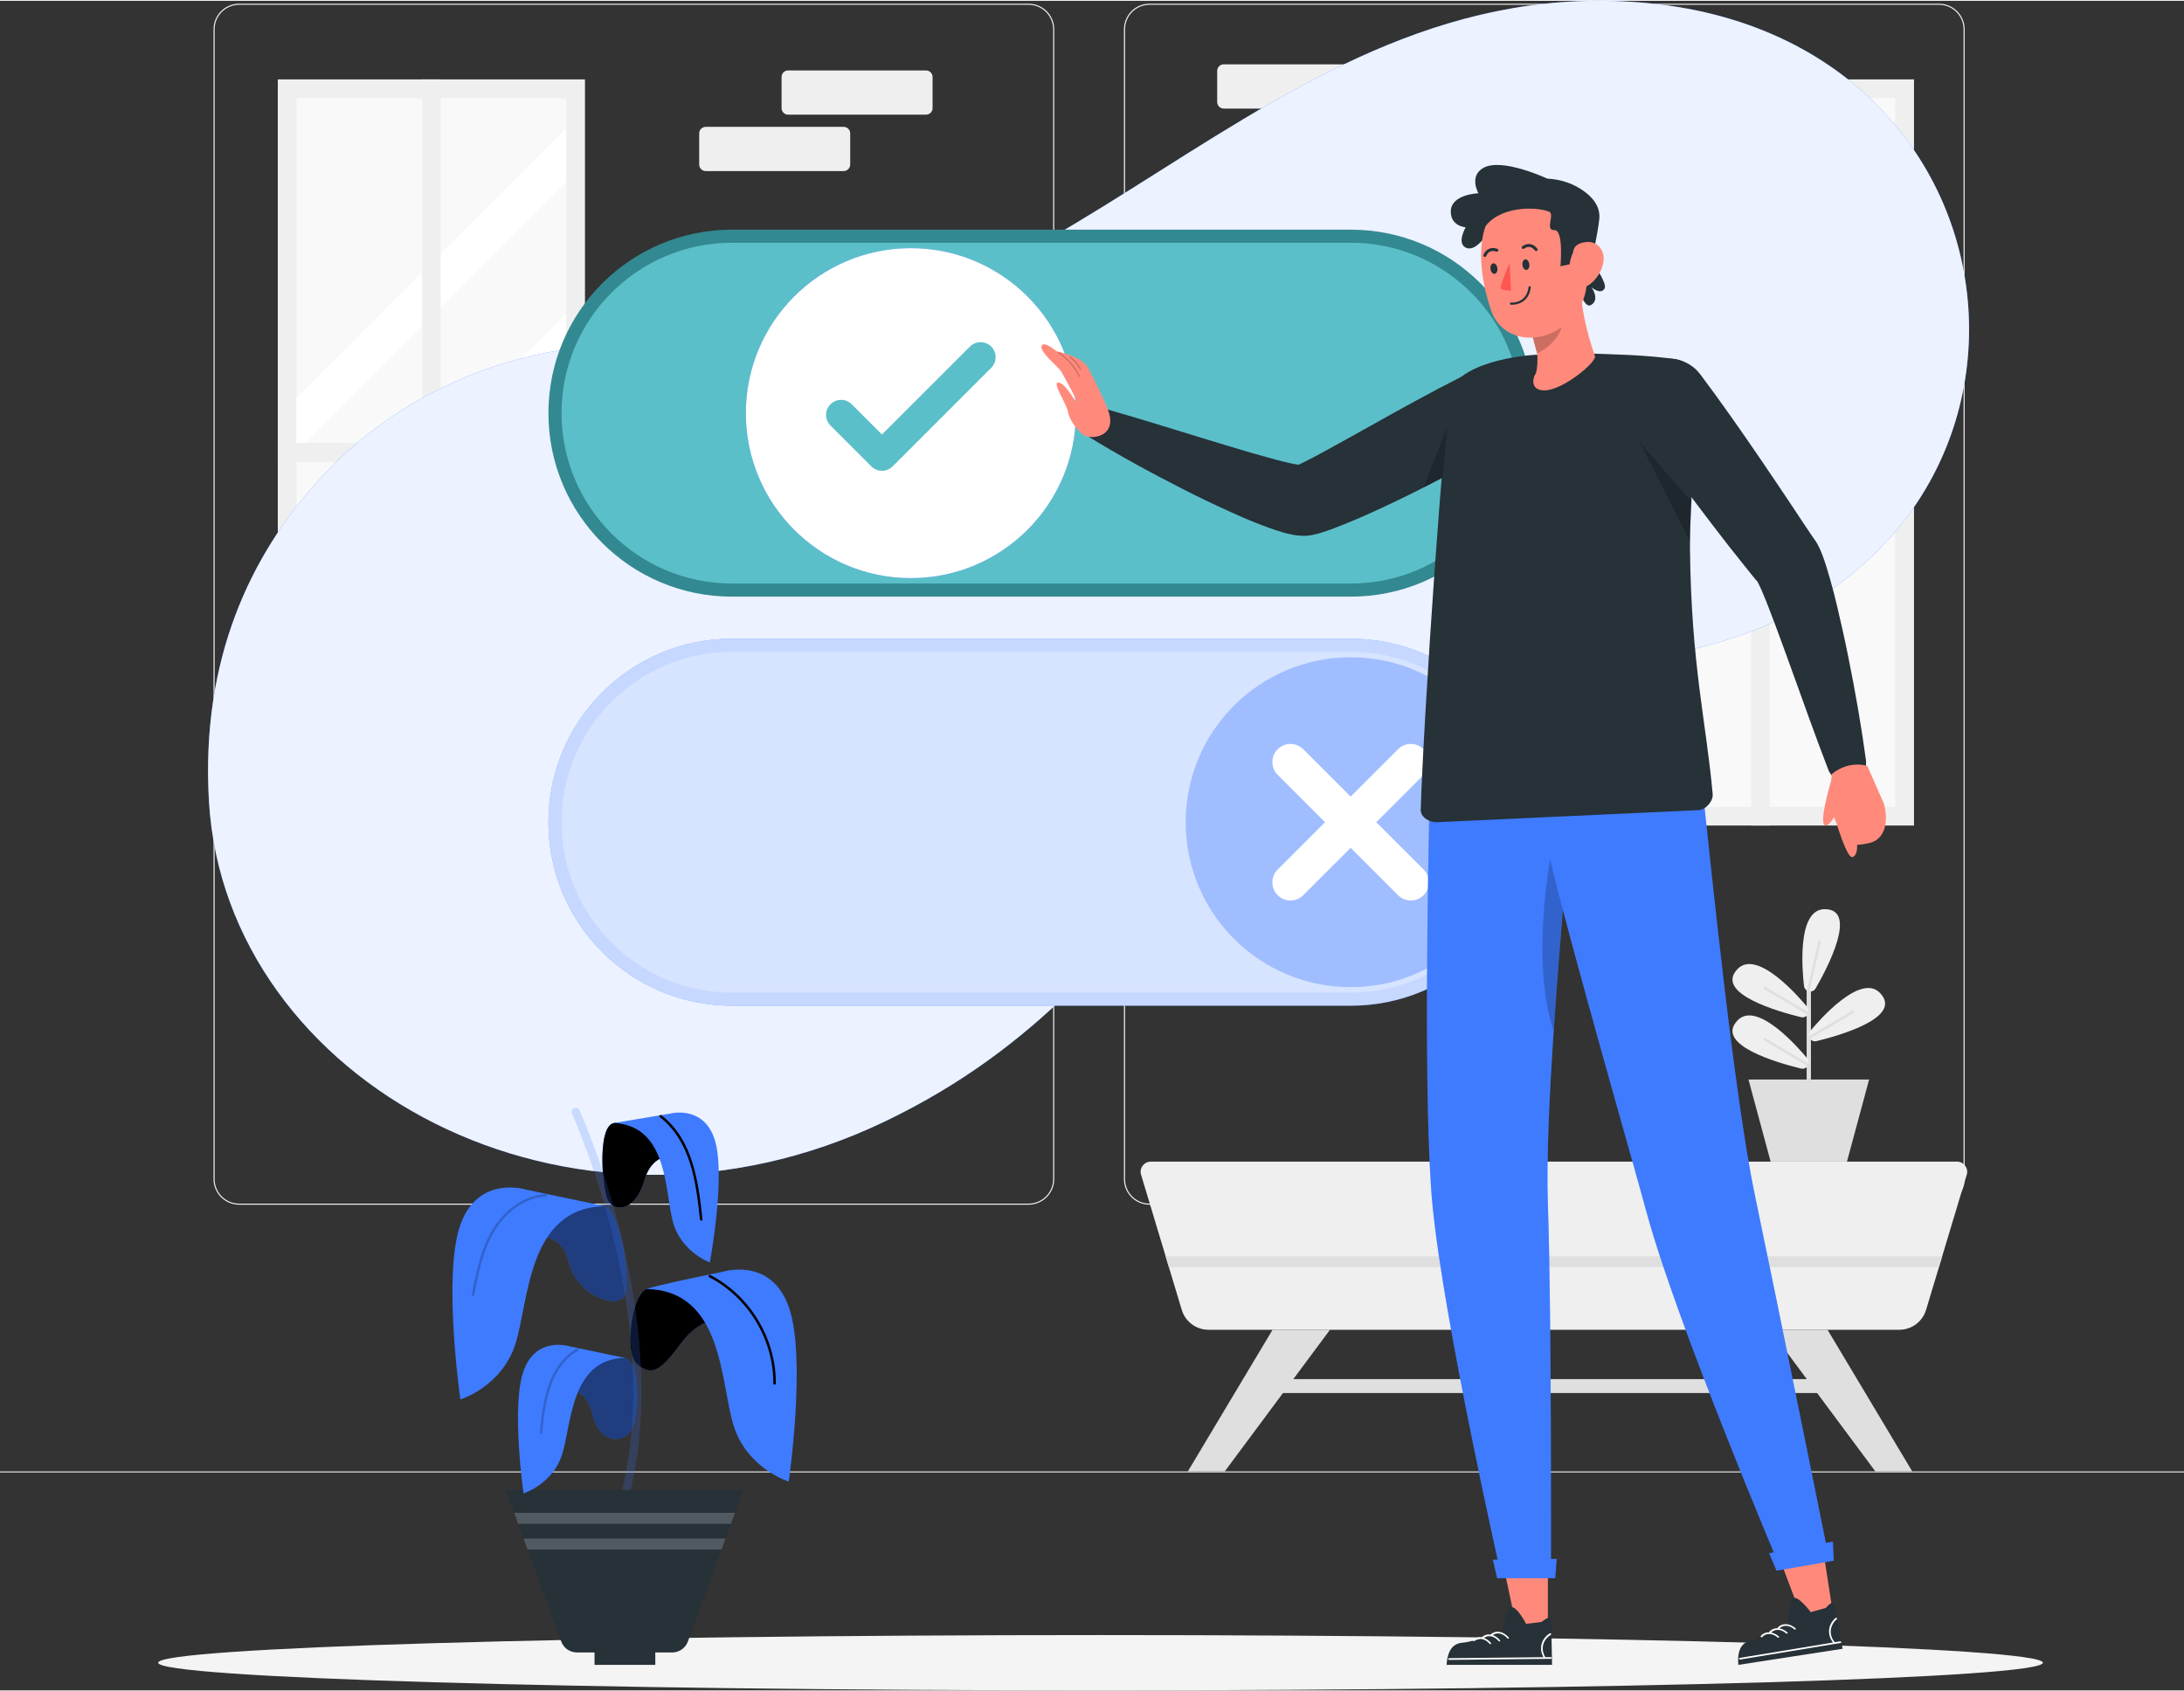 <?xml version="1.0" encoding="UTF-8"?>
<!DOCTYPE svg PUBLIC "-//W3C//DTD SVG 1.1//EN" "http://www.w3.org/Graphics/SVG/1.1/DTD/svg11.dtd">
<!-- Creator: CorelDRAW 2020 (64-Bit) -->
<svg xmlns="http://www.w3.org/2000/svg" xml:space="preserve" width="439px" height="340px" version="1.1" style="shape-rendering:geometricPrecision; text-rendering:geometricPrecision; image-rendering:optimizeQuality; fill-rule:evenodd; clip-rule:evenodd"
viewBox="0 0 804.42 622.42"
 xmlns:xlink="http://www.w3.org/1999/xlink"
 xmlns:xodm="http://www.corel.com/coreldraw/odm/2003">
 <rect x="0" y="0" width="804.42" height="622.42" fill="#333333" stroke="none"/>
 <defs>
  <style type="text/css">
   <![CDATA[
    .fil16 {fill:black;fill-rule:nonzero}
    .fil12 {fill:#263138;fill-rule:nonzero}
    .fil10 {fill:#338991;fill-rule:nonzero}
    .fil4 {fill:#3F7BFF;fill-rule:nonzero}
    .fil11 {fill:#5BBFC9;fill-rule:nonzero}
    .fil9 {fill:#A0BEFF;fill-rule:nonzero}
    .fil1 {fill:#DFDFDF;fill-rule:nonzero}
    .fil0 {fill:#EFEFEF;fill-rule:nonzero}
    .fil6 {fill:#F4F4F4;fill-rule:nonzero}
    .fil2 {fill:#F9F9F9;fill-rule:nonzero}
    .fil20 {fill:#FF5652;fill-rule:nonzero}
    .fil18 {fill:#FF8A7B;fill-rule:nonzero}
    .fil3 {fill:white;fill-rule:nonzero}
    .fil15 {fill:black;fill-rule:nonzero;fill-opacity:0.2}
    .fil17 {fill:#3F7BFF;fill-rule:nonzero;fill-opacity:0.2}
    .fil13 {fill:white;fill-rule:nonzero;fill-opacity:0.2}
    .fil19 {fill:#3F7BFF;fill-rule:nonzero;fill-opacity:0.302}
    .fil8 {fill:white;fill-rule:nonzero;fill-opacity:0.302}
    .fil14 {fill:black;fill-rule:nonzero;fill-opacity:0.502}
    .fil7 {fill:white;fill-rule:nonzero;fill-opacity:0.702}
    .fil5 {fill:white;fill-rule:nonzero;fill-opacity:0.902}
   ]]>
  </style>
 </defs>
 <g id="Layer_x0020_1">
  <g id="_2314240738256">
   <g>
    <g>
     <g>
      <g>
       <path class="fil0" d="M714.2 443.5l-290.8 0c-5.2,0 -9.43,-4.23 -9.43,-9.43l0 -423.57c0,-5.2 4.23,-9.43 9.43,-9.43l290.8 0c5.2,0 9.43,4.23 9.43,9.43l0 423.57c0,5.2 -4.23,9.43 -9.43,9.43zm-290.8 -442.03l0 0c-4.97,0 -9.02,4.06 -9.02,9.03l0 423.57c0,4.98 4.05,9.03 9.02,9.03l290.8 0c4.98,0 9.03,-4.05 9.03,-9.03l0 -423.57c0,-4.97 -4.05,-9.03 -9.03,-9.03l-290.8 0z"/>
      </g>
     </g>
     <g>
      <g>
       <path class="fil0" d="M378.87 443.5l-290.79 0c-5.2,0 -9.43,-4.23 -9.43,-9.43l0 -423.57c0,-5.2 4.23,-9.43 9.43,-9.43l290.79 0c5.2,0 9.43,4.23 9.43,9.43l0 423.57c0,5.2 -4.23,9.43 -9.43,9.43zm-290.79 -442.03l0 0c-4.98,0 -9.03,4.06 -9.03,9.03l0 423.57c0,4.98 4.05,9.03 9.03,9.03l290.79 0c4.98,0 9.03,-4.05 9.03,-9.03l0 -423.57c0,-4.97 -4.05,-9.03 -9.03,-9.03l-290.79 0z"/>
      </g>
     </g>
    </g>
    <g>
     <g>
      <polygon class="fil1" points="804.42,542.15 0,542.15 0,541.75 804.42,541.75 "/>
     </g>
    </g>
   </g>
   <g>
    <g>
     <path class="fil0" d="M290.28 41.94l50.8 0c1.33,0 2.41,-1.08 2.41,-2.41l0 -11.47c0,-1.33 -1.08,-2.41 -2.41,-2.41l-50.8 0c-1.33,0 -2.41,1.08 -2.41,2.41l0 11.47c0,1.33 1.08,2.41 2.41,2.41z"/>
    </g>
    <path class="fil0" d="M259.95 62.72l50.79 0c1.33,0 2.41,-1.08 2.41,-2.41l0 -11.47c0,-1.33 -1.08,-2.41 -2.41,-2.41l-50.79 0c-1.34,0 -2.42,1.08 -2.42,2.41l0 11.47c0,1.33 1.08,2.41 2.42,2.41z"/>
   </g>
   <g>
    <path class="fil0" d="M155.53 343.93l-50.79 0c-1.34,0 -2.42,-1.08 -2.42,-2.42l0 -11.46c0,-1.33 1.08,-2.41 2.42,-2.41l50.79 0c1.33,0 2.41,1.08 2.41,2.41l0 11.46c0,1.34 -1.08,2.42 -2.41,2.42z"/>
    <path class="fil0" d="M185.87 364.71l-50.8 0c-1.33,0 -2.41,-1.08 -2.41,-2.41l0 -11.47c0,-1.33 1.08,-2.41 2.41,-2.41l50.8 0c1.33,0 2.41,1.08 2.41,2.41l0 11.47c0,1.33 -1.08,2.41 -2.41,2.41z"/>
   </g>
   <g>
    <g>
     <path class="fil0" d="M501.52 39.7l-50.79 0c-1.33,0 -2.41,-1.09 -2.41,-2.42l0 -11.46c0,-1.34 1.08,-2.42 2.41,-2.42l50.79 0c1.34,0 2.42,1.08 2.42,2.42l0 11.46c0,1.33 -1.08,2.42 -2.42,2.42z"/>
     <path class="fil0" d="M562.2 39.7l-50.79 0c-1.33,0 -2.42,-1.09 -2.42,-2.42l0 -11.46c0,-1.34 1.09,-2.42 2.42,-2.42l50.79 0c1.33,0 2.41,1.08 2.41,2.42l0 11.46c0,1.33 -1.08,2.42 -2.41,2.42z"/>
    </g>
    <path class="fil0" d="M531.86 60.47l-50.79 0c-1.33,0 -2.41,-1.08 -2.41,-2.41l0 -11.46c0,-1.34 1.08,-2.42 2.41,-2.42l50.79 0c1.34,0 2.42,1.08 2.42,2.42l0 11.46c0,1.33 -1.08,2.41 -2.42,2.41z"/>
   </g>
   <g>
    <polygon class="fil0" points="704.97,303.82 591.84,303.82 591.84,28.95 704.97,28.95 "/>
    <polygon class="fil2" points="698.06,35.86 698.06,296.93 598.73,296.93 598.73,35.86 "/>
    <polygon class="fil3" points="698.06,47.04 698.06,66.75 598.73,166.1 598.73,146.37 "/>
    <polygon class="fil3" points="698.06,115.21 698.06,143.01 598.73,242.34 598.73,214.52 "/>
    <polygon class="fil0" points="651.82,303.82 644.98,303.82 644.98,28.95 651.82,28.95 "/>
    <polygon class="fil0" points="704.97,169.9 591.84,169.9 591.84,162.88 704.97,162.88 "/>
   </g>
   <g>
    <polygon class="fil0" points="215.46,303.82 102.32,303.82 102.32,28.95 215.46,28.95 "/>
    <polygon class="fil2" points="208.55,35.86 208.55,296.93 109.22,296.93 109.22,35.86 "/>
    <polygon class="fil3" points="208.55,47.04 208.55,66.75 109.22,166.1 109.22,146.37 "/>
    <polygon class="fil3" points="208.55,115.21 208.55,143.01 109.22,242.34 109.22,214.52 "/>
    <polygon class="fil0" points="162.31,303.82 155.47,303.82 155.47,28.95 162.31,28.95 "/>
    <polygon class="fil0" points="215.46,169.9 102.32,169.9 102.32,162.88 215.46,162.88 "/>
   </g>
   <g>
    <g>
     <path class="fil0" d="M724.4 432.44l-9.04 30.06 -1.21 4.03 -4.73 15.71c-1.31,4.35 -5.33,7.34 -9.87,7.34l-254.41 0c-4.56,0 -8.56,-2.99 -9.87,-7.34l-4.73 -15.71 -1.21 -4.03 -9.05 -30.06c-0.72,-2.4 1.08,-4.8 3.57,-4.8l296.98 0c2.5,0 4.29,2.4 3.57,4.8z"/>
     <polygon class="fil1" points="715.36,462.5 714.15,466.53 430.54,466.53 429.33,462.5 "/>
     <g>
      <polygon class="fil1" points="683.04,512.88 457.84,512.88 457.84,507.75 683.04,507.75 "/>
      <polygon class="fil1" points="468.71,489.58 437.51,541.75 451.1,541.75 489.86,489.58 "/>
      <polygon class="fil1" points="673.13,489.58 704.33,541.75 690.74,541.75 651.98,489.58 "/>
     </g>
    </g>
    <g>
     <g>
      <g>
       <path class="fil1" d="M667.02 397.38l0 -34.32c0,-0.45 -0.36,-0.8 -0.8,-0.8 -0.44,0 -0.79,0.35 -0.79,0.8l0 34.32 1.59 0z"/>
      </g>
     </g>
     <g>
      <g>
       <g>
        <g>
         <polygon class="fil1" points="645.01,401.1 645.77,403.92 645.93,404.52 652.17,427.64 680.28,427.64 686.52,404.52 686.68,403.92 687.44,401.1 687.6,400.5 688.44,397.38 644.01,397.38 644.85,400.5 "/>
        </g>
       </g>
      </g>
     </g>
     <g>
      <g>
       <g>
        <path class="fil0" d="M663.38 374.42c0.95,0.23 1.89,-0.17 2.41,-0.9 0.18,-0.25 0.31,-0.54 0.38,-0.85 0.03,-0.16 0.05,-0.32 0.05,-0.49 0,-0.54 -0.19,-1.06 -0.53,-1.47 -3.05,-3.69 -18.45,-21.52 -25.68,-14.06 -8.73,9 14.94,15.72 23.37,17.77z"/>
       </g>
      </g>
      <g>
       <g>
        <path class="fil1" d="M649.74 364.02l16.05 9.5c0.18,-0.25 0.31,-0.54 0.38,-0.85l-15.95 -9.44c-0.23,-0.13 -0.51,-0.06 -0.64,0.16 -0.13,0.22 -0.06,0.5 0.16,0.63z"/>
       </g>
      </g>
     </g>
     <g>
      <g>
       <g>
        <path class="fil0" d="M666.22 381c0,0.17 0.02,0.33 0.05,0.49 0.07,0.31 0.2,0.6 0.38,0.85 0.53,0.73 1.46,1.13 2.42,0.9 8.42,-2.05 32.09,-8.76 23.36,-17.77 -7.22,-7.45 -22.63,10.37 -25.68,14.06 -0.34,0.41 -0.53,0.93 -0.53,1.47z"/>
       </g>
      </g>
      <g>
       <g>
        <path class="fil1" d="M666.27 381.49c0.07,0.31 0.2,0.6 0.38,0.85l16.05 -9.49c0.22,-0.13 0.29,-0.42 0.16,-0.64 -0.13,-0.22 -0.41,-0.29 -0.63,-0.16l-15.96 9.44z"/>
       </g>
      </g>
     </g>
     <g>
      <g>
       <g>
        <path class="fil0" d="M664.46 362.92c0.07,0.54 0.32,1.03 0.7,1.4 0.13,0.12 0.26,0.22 0.4,0.3 0.27,0.17 0.57,0.27 0.88,0.31 0.89,0.13 1.82,-0.27 2.31,-1.13 4.33,-7.5 15.79,-29.27 3.25,-29.17 -10.38,0.09 -8.1,23.54 -7.54,28.29z"/>
       </g>
      </g>
      <g>
       <g>
        <path class="fil1" d="M665.56 364.62c0.27,0.17 0.57,0.27 0.88,0.31l4.19 -18.16c0.05,-0.25 -0.1,-0.5 -0.35,-0.56 -0.25,-0.05 -0.5,0.1 -0.55,0.35l-4.17 18.06z"/>
       </g>
      </g>
     </g>
     <g>
      <g>
       <g>
        <path class="fil0" d="M663.38 393.35c0.95,0.23 1.89,-0.17 2.41,-0.9 0.18,-0.25 0.31,-0.53 0.38,-0.85 0.03,-0.16 0.05,-0.32 0.05,-0.49 0,-0.54 -0.19,-1.06 -0.53,-1.47 -3.05,-3.69 -18.45,-21.51 -25.68,-14.06 -8.73,9.01 14.94,15.72 23.37,17.77z"/>
       </g>
      </g>
      <g>
       <g>
        <path class="fil1" d="M649.74 382.96l16.05 9.49c0.18,-0.25 0.31,-0.53 0.38,-0.85l-15.95 -9.44c-0.23,-0.13 -0.51,-0.06 -0.64,0.16 -0.13,0.22 -0.06,0.51 0.16,0.64z"/>
       </g>
      </g>
     </g>
    </g>
   </g>
   <g>
    <path class="fil4" d="M245.85 126.86c-48.36,-3.51 -96.25,13.99 -128.67,49.93 -24.41,27.05 -43.45,65.42 -40.19,118.5 6.32,102.79 132.51,173.38 248.87,117.57 116.36,-55.8 103.39,-152.38 273.75,-170.04 170.35,-17.65 162.13,-226.85 7.73,-241.92 -142,-13.85 -217.61,136.4 -361.49,125.96z"/>
    <path class="fil5" d="M245.85 126.86c-48.36,-3.51 -96.25,13.99 -128.67,49.93 -24.41,27.05 -43.45,65.42 -40.19,118.5 6.32,102.79 132.51,173.38 248.87,117.57 116.36,-55.8 103.39,-152.38 273.75,-170.04 170.35,-17.65 162.13,-226.85 7.73,-241.92 -142,-13.85 -217.61,136.4 -361.49,125.96z"/>
   </g>
   <g>
    <g>
     <path class="fil6" d="M752.44 612.23c0,5.63 -155.4,10.19 -347.09,10.19 -191.69,0 -347.09,-4.56 -347.09,-10.19 0,-5.63 155.4,-10.19 347.09,-10.19 191.69,0 347.09,4.56 347.09,10.19z"/>
    </g>
   </g>
   <g>
    <path class="fil4" d="M497.54 370.19l-227.94 0c-37.33,0 -67.6,-30.26 -67.6,-67.59 0,-37.34 30.27,-67.6 67.6,-67.6l227.94 0c37.33,0 67.59,30.26 67.59,67.6 0,37.33 -30.26,67.59 -67.59,67.59z"/>
    <path class="fil7" d="M497.54 370.19l-227.94 0c-37.33,0 -67.6,-30.26 -67.6,-67.59 0,-37.34 30.27,-67.6 67.6,-67.6l227.94 0c37.33,0 67.59,30.26 67.59,67.6 0,37.33 -30.26,67.59 -67.59,67.59z"/>
    <path class="fil8" d="M269.6 365.37c-34.61,0 -62.77,-28.16 -62.77,-62.77 0,-34.62 28.16,-62.78 62.77,-62.78l227.94 0c34.61,0 62.77,28.16 62.77,62.78 0,34.61 -28.16,62.77 -62.77,62.77l-227.94 0z"/>
    <g>
     <path class="fil9" d="M558.25 302.6c0,33.56 -27.21,60.76 -60.77,60.76 -33.56,0 -60.77,-27.2 -60.77,-60.76 0,-33.57 27.21,-60.77 60.77,-60.77 33.56,0 60.77,27.2 60.77,60.77z"/>
    </g>
    <g>
     <path class="fil3" d="M524.36 320.04c2.61,2.61 2.61,6.84 0,9.43 -1.3,1.31 -3.01,1.96 -4.71,1.96 -1.71,0 -3.43,-0.65 -4.72,-1.96l-17.45 -17.45 -17.45 17.45c-1.29,1.31 -3.01,1.96 -4.72,1.96 -1.7,0 -3.41,-0.65 -4.71,-1.96 -2.61,-2.59 -2.61,-6.82 0,-9.43l17.45 -17.44 -17.45 -17.45c-2.61,-2.61 -2.61,-6.84 0,-9.43 2.61,-2.61 6.83,-2.61 9.43,0l17.45 17.45 17.45 -17.45c2.6,-2.61 6.82,-2.61 9.43,0 2.61,2.59 2.61,6.82 0,9.43l-17.45 17.45 17.45 17.44z"/>
    </g>
   </g>
   <g>
    <path class="fil10" d="M497.54 219.5l-227.94 0c-37.33,0 -67.6,-30.26 -67.6,-67.6 0,-37.33 30.27,-67.59 67.6,-67.59l227.94 0c37.33,0 67.59,30.26 67.59,67.59 0,37.34 -30.26,67.6 -67.59,67.6z"/>
    <path class="fil11" d="M269.6 214.67c-34.61,0 -62.77,-28.16 -62.77,-62.77 0,-34.61 28.16,-62.77 62.77,-62.77l227.94 0c34.61,0 62.77,28.16 62.77,62.77 0,34.61 -28.16,62.77 -62.77,62.77l-227.94 0z"/>
    <g>
     <path class="fil4" d="M396.26 151.9c0,33.56 -27.21,60.77 -60.77,60.77 -33.57,0 -60.77,-27.21 -60.77,-60.77 0,-33.56 27.2,-60.77 60.77,-60.77 33.56,0 60.77,27.21 60.77,60.77z"/>
     <path class="fil3" d="M396.26 151.9c0,33.56 -27.21,60.77 -60.77,60.77 -33.57,0 -60.77,-27.21 -60.77,-60.77 0,-33.56 27.2,-60.77 60.77,-60.77 33.56,0 60.77,27.21 60.77,60.77z"/>
     <path class="fil11" d="M324.86 173.14c-1.47,0 -2.88,-0.59 -3.92,-1.62l-15.06 -15.06c-2.16,-2.17 -2.16,-5.67 0,-7.83 2.16,-2.17 5.67,-2.17 7.83,0l11.15 11.14 32.4 -32.4c2.16,-2.16 5.67,-2.16 7.83,0 2.16,2.16 2.16,5.66 0,7.83l-36.32 36.32c-1.04,1.03 -2.44,1.62 -3.91,1.62z"/>
    </g>
   </g>
   <g>
    <g>
     <g>
      <polygon class="fil12" points="241.36,613.02 241.36,602.99 218.98,602.99 218.98,613.02 "/>
     </g>
    </g>
    <g>
     <g>
      <path class="fil12" d="M273.76 548.58l-3.08 8.43 -0.62 1.71 -0.34 0.93 -0.52 1.43 -1.98 5.41 -0.13 0.35 -0.33 0.91 -1.03 2.8 -1.15 3.18 -0.39 1.08 -0.05 0.11 -0.55 1.5 -2.71 7.39 -0.58 1.63 -5.44 14.89 -0.42 1.13 -1.08 2.94c-0.39,1.06 -1.06,1.97 -1.9,2.67 -0.35,0.26 -0.7,0.51 -1.09,0.7 -0.74,0.38 -1.53,0.61 -2.38,0.65 -0.13,0 -0.26,0.02 -0.39,0.02l-35.12 0c-0.57,0 -1.12,-0.08 -1.66,-0.23 -0.42,-0.13 -0.85,-0.29 -1.24,-0.5 -1.3,-0.7 -2.34,-1.86 -2.86,-3.31l-4.42 -12.06 -0.55 -1.5 -3.11 -8.53 -0.34 -0.93 -0.17 -0.45 -0.53 -1.47 -3.06 -8.38 -0.2 -0.53 -0.16 -0.42 -1.32 -3.64 -0.6 -1.65 -0.49 -1.33 -0.46 -1.22 -0.34 -0.95 -0.1 -0.26 -1.44 -3.97 -0.04 -0.1 -0.36 -0.98 -2.71 -7.45 87.44 0z"/>
     </g>
    </g>
    <polygon class="fil13" points="270.68,557.01 270.06,558.72 269.72,559.65 269.2,561.08 190.87,561.08 189.43,557.11 189.39,557.01 "/>
    <polygon class="fil13" points="267.22,566.49 267.09,566.84 266.76,567.75 265.73,570.55 194.34,570.55 194.18,570.13 192.86,566.49 "/>
    <g>
     <g>
      <g>
       <g>
        <path class="fil4" d="M202.58 511.82c0,0 12.33,-4.49 15.52,8.55 3.19,13.05 12.31,9.68 14.04,6.82 3.41,-5.63 3.89,-26.01 -1.97,-27.24 -7,-1.47 -25.12,5.93 -27.59,11.87z"/>
       </g>
      </g>
      <g>
       <g>
        <path class="fil14" d="M202.58 511.82c0,0 12.33,-4.49 15.52,8.55 3.19,13.05 12.31,9.68 14.04,6.82 3.41,-5.63 3.89,-26.01 -1.97,-27.24 -7,-1.47 -25.12,5.93 -27.59,11.87z"/>
       </g>
      </g>
      <g>
       <g>
        <path class="fil4" d="M209.93 495.7c0,0 -12.45,-4.02 -17.09,9.03 -4.64,13.05 0,45.11 0,45.11 0,0 10.73,-3.36 14.21,-14.38 3.48,-11.01 3.11,-35.22 23.12,-35.51l-20.24 -4.25z"/>
       </g>
      </g>
      <g>
       <g>
        <path class="fil15" d="M212.47 496.48c-10.82,6.3 -12.56,19.66 -13.66,30.96 -0.05,0.59 0.87,0.58 0.92,0 1.06,-10.96 2.69,-24.05 13.2,-30.17 0.51,-0.3 0.05,-1.09 -0.46,-0.79z"/>
       </g>
      </g>
     </g>
     <g>
      <g>
       <g>
        <path class="fil4" d="M253.26 426.38c0,0 -12.12,-4.99 -15.84,7.92 -3.71,12.9 -12.45,11.87 -14.01,6.45 -1.82,-6.32 -3.13,-26.36 2.78,-27.35 7.04,-1.18 24.85,6.94 27.07,12.98z"/>
       </g>
      </g>
      <g>
       <g>
        <path class="fil16" d="M253.26 426.38c0,0 -12.12,-4.99 -15.84,7.92 -3.71,12.9 -12.45,11.87 -14.01,6.45 -1.82,-6.32 -3.13,-26.36 2.78,-27.35 7.04,-1.18 24.85,6.94 27.07,12.98z"/>
       </g>
      </g>
      <g>
       <g>
        <path class="fil4" d="M246.58 409.98c0,0 12.6,-3.51 16.71,9.71 4.1,13.23 -1.83,45.08 -1.83,45.08 0,0 -10.58,-3.8 -13.61,-14.95 -3.03,-11.14 -1.69,-35.32 -21.66,-36.42l20.39 -3.42z"/>
       </g>
      </g>
      <g>
       <g>
        <path class="fil16" d="M242.99 411.21c11.49,8.95 13.4,24.24 14.82,37.73 0.06,0.59 0.98,0.59 0.92,0 -1.44,-13.72 -3.41,-29.28 -15.09,-38.38 -0.46,-0.36 -1.12,0.29 -0.65,0.65z"/>
       </g>
      </g>
     </g>
     <g>
      <g>
       <g>
        <path class="fil4" d="M266.16 486.25c0,0 -7.57,-2.28 -15.51,8.55 -7.65,10.44 -10.7,11.66 -15.88,7.61 -5.18,-4.06 -2.05,-26.81 3.81,-28.04 6.99,-1.46 25.12,5.93 27.58,11.88z"/>
       </g>
      </g>
      <g>
       <g>
        <path class="fil16" d="M266.16 486.25c0,0 -7.57,-2.28 -15.51,8.55 -7.65,10.44 -10.7,11.66 -15.88,7.61 -5.18,-4.06 -2.05,-26.81 3.81,-28.04 6.99,-1.46 25.12,5.93 27.58,11.88z"/>
       </g>
      </g>
      <g>
       <g>
        <path class="fil4" d="M266.12 468.23c0,0 17.77,-5.73 24.39,12.89 6.62,18.62 0,64.38 0,64.38 0,0 -15.31,-4.79 -20.27,-20.52 -4.97,-15.72 -3.68,-50 -32.24,-50.41 5.73,-1.75 16.89,-4.04 28.12,-6.34z"/>
       </g>
      </g>
      <g>
       <g>
        <path class="fil16" d="M261.21 470.21c14.34,7.43 23.74,22.98 23.62,39.13 0,0.59 0.92,0.59 0.92,0 0.12,-16.46 -9.45,-32.34 -24.07,-39.92 -0.53,-0.27 -0.99,0.52 -0.47,0.79z"/>
       </g>
      </g>
     </g>
     <g>
      <g>
       <g>
        <path class="fil4" d="M193.93 456.01c0,0 12.32,-4.5 15.52,8.55 3.18,13.05 19.23,18.03 20.88,11.65 1.75,-6.8 -2.13,-31.04 -7.99,-32.26 -6.99,-1.47 -25.94,6.11 -28.41,12.06z"/>
       </g>
      </g>
      <g>
       <g>
        <path class="fil14" d="M193.93 456.01c0,0 12.32,-4.5 15.52,8.55 3.18,13.05 19.23,18.03 20.88,11.65 1.75,-6.8 -2.13,-31.04 -7.99,-32.26 -6.99,-1.47 -25.94,6.11 -28.41,12.06z"/>
       </g>
      </g>
      <g>
       <g>
        <path class="fil4" d="M193.97 437.99c0,0 -17.77,-5.73 -24.39,12.89 -6.62,18.62 0,64.38 0,64.38 0,0 15.31,-4.79 20.28,-20.52 4.96,-15.72 4.45,-50.27 33,-50.69l-28.89 -6.06z"/>
       </g>
      </g>
      <g>
       <g>
        <path class="fil15" d="M201.1 439.58c-7.68,0.38 -14.27,5.2 -18.56,11.36 -5.24,7.52 -7.03,16.8 -8.76,25.62 -0.11,0.58 0.77,0.82 0.88,0.24 1.63,-8.32 3.3,-16.97 7.91,-24.25 4.07,-6.42 10.71,-11.66 18.53,-12.05 0.59,-0.03 0.59,-0.95 0,-0.92z"/>
       </g>
      </g>
     </g>
     <g>
      <g>
       <path class="fil17" d="M229.16 548.58l3.13 0c7.87,-33.32 2.57,-69 -3.37,-93.34 -6.6,-27.03 -15.4,-46.31 -15.49,-46.5 -0.35,-0.77 -1.25,-1.1 -2.02,-0.75 -0.76,0.35 -1.09,1.25 -0.74,2.02 0.08,0.19 8.78,19.26 15.31,46.01 5.89,24.17 11.15,59.65 3.18,92.56z"/>
      </g>
     </g>
    </g>
   </g>
   <g>
    <g>
     <g>
      <g>
       <g>
        <g>
         <g>
          <polygon class="fil18" points="570.12,571.68 570.12,599.63 558.84,600.53 553.31,574.36 "/>
         </g>
        </g>
       </g>
       <g>
        <g>
         <g>
          <path class="fil12" d="M562.11 597.9c0,0 -3.55,-6.82 -5.64,-6.09 -2.09,0.73 -2.95,8.99 -2.95,8.99 0,0 -11.38,3.81 -14.55,4.01 -3.18,0.2 -5.75,2 -6.16,8.21l38.85 0c0,0 -0.27,-14.02 -0.33,-16.42 -0.08,-2.41 -3.5,0.6 -3.5,0.6l-5.72 0.7z"/>
         </g>
        </g>
        <g>
         <g>
          <g>
           <path class="fil3" d="M571.23 601.93c-2.72,1.65 -4,4.95 -2.11,8.19 0.21,0.36 -0.29,0.67 -0.5,0.31 -2.06,-3.55 -0.79,-7.2 2.23,-9.04 0.32,-0.19 0.7,0.34 0.38,0.54z"/>
          </g>
         </g>
        </g>
        <g>
         <g>
          <g>
           <path class="fil3" d="M571.29 610.79c-10.16,0.1 -20.32,0.21 -30.48,0.32 -2.36,0.02 -4.72,0.05 -7.09,0.07 -0.39,0 -0.47,-0.61 -0.07,-0.62 10.15,-0.1 20.31,-0.21 30.47,-0.32 2.36,-0.02 4.72,-0.05 7.09,-0.07 0.39,0 0.47,0.61 0.08,0.62z"/>
          </g>
         </g>
        </g>
        <g>
         <g>
          <g>
           <path class="fil3" d="M555.21 603.25c-1.6,-1.91 -3.92,-2.44 -5.67,-1.01 -0.29,0.24 -0.67,-0.3 -0.38,-0.53 2,-1.64 4.73,-0.93 6.54,1.23 0.27,0.32 -0.23,0.63 -0.49,0.31z"/>
          </g>
         </g>
        </g>
        <g>
         <g>
          <g>
           <path class="fil3" d="M551.99 604.26c-1.6,-1.9 -3.92,-2.44 -5.67,-1.01 -0.29,0.24 -0.67,-0.29 -0.38,-0.53 2,-1.64 4.73,-0.93 6.54,1.23 0.27,0.32 -0.22,0.63 -0.49,0.31z"/>
          </g>
         </g>
        </g>
        <g>
         <g>
          <g>
           <path class="fil3" d="M548.66 605.27c-1.6,-1.9 -3.92,-2.44 -5.67,-1.01 -0.29,0.24 -0.66,-0.29 -0.38,-0.53 2,-1.64 4.73,-0.93 6.54,1.22 0.27,0.33 -0.22,0.64 -0.49,0.32z"/>
          </g>
         </g>
        </g>
       </g>
      </g>
      <path class="fil4" d="M576.9 294.67c-0.32,4.99 0.36,20.31 -0.31,28.53 -1.27,15.67 -2.98,35.99 -4.33,56.34 -1.58,23.57 -2.7,47.17 -2.14,63.55 1.45,42.05 1.13,137.36 1.13,137.36l-18.25 0c0,0 -21.43,-94.73 -25.43,-137.36 -3.35,-35.35 -1.57,-126.41 -1.01,-148.42l50.34 0z"/>
      <path class="fil19" d="M576.9 294.67c-0.32,4.99 0.36,20.31 -0.31,28.53 -1.27,15.67 -2.98,35.99 -4.33,56.34 -1.58,23.57 -2.7,47.17 -2.14,63.55 1.45,42.05 1.13,137.36 1.13,137.36l-18.25 0c0,0 -21.43,-94.73 -25.43,-137.36 -3.35,-35.35 -1.57,-126.41 -1.01,-148.42l50.34 0z"/>
      <path class="fil15" d="M576.59 323.2c-1.27,15.67 -2.98,35.99 -4.33,56.34 -8.98,-26.58 -0.64,-66.74 -0.64,-66.74l4.97 10.4z"/>
      <polygon class="fil4" points="572.83,581.1 551.42,581.1 549.85,574.27 573.39,573.98 "/>
     </g>
     <g>
      <g>
       <g>
        <g>
         <g>
          <g>
           <polygon class="fil18" points="670.85,566.47 675.12,594.09 664.1,596.7 654.64,571.68 "/>
          </g>
         </g>
        </g>
        <g>
         <g>
          <path class="fil12" d="M666.94 593.6c0,0 -4.55,-6.19 -6.51,-5.15 -1.96,1.04 -1.54,9.33 -1.54,9.33 0,0 -10.66,5.5 -13.77,6.18 -3.11,0.69 -5.38,2.86 -4.84,9.06l38.4 -5.93c0,0 -2.4,-13.82 -2.84,-16.18 -0.43,-2.36 -3.35,1.13 -3.35,1.13l-5.55 1.56z"/>
         </g>
        </g>
        <g>
         <g>
          <g>
           <path class="fil3" d="M676.56 596.19c-2.43,2.05 -3.19,5.51 -0.83,8.42 0.26,0.32 -0.18,0.71 -0.44,0.38 -2.58,-3.19 -1.88,-6.99 0.81,-9.27 0.29,-0.24 0.75,0.23 0.46,0.47z"/>
          </g>
         </g>
        </g>
        <g>
         <g>
          <g>
           <path class="fil3" d="M677.97 604.94c-10.02,1.66 -20.05,3.31 -30.07,4.97 -2.33,0.38 -4.66,0.77 -6.99,1.15 -0.39,0.07 -0.56,-0.53 -0.17,-0.6 10.02,-1.65 20.05,-3.31 30.07,-4.96 2.33,-0.39 4.66,-0.77 6.99,-1.16 0.39,-0.06 0.56,0.53 0.17,0.6z"/>
          </g>
         </g>
        </g>
        <g>
         <g>
          <g>
           <path class="fil3" d="M660.93 599.94c-1.87,-1.63 -4.25,-1.81 -5.76,-0.12 -0.25,0.27 -0.7,-0.2 -0.45,-0.47 1.73,-1.93 4.53,-1.65 6.65,0.21 0.32,0.28 -0.13,0.66 -0.44,0.38z"/>
          </g>
         </g>
        </g>
        <g>
         <g>
          <g>
           <path class="fil3" d="M657.9 601.43c-1.87,-1.63 -4.24,-1.81 -5.75,-0.12 -0.25,0.27 -0.71,-0.2 -0.46,-0.47 1.73,-1.93 4.53,-1.65 6.65,0.21 0.32,0.28 -0.12,0.66 -0.44,0.38z"/>
          </g>
         </g>
        </g>
        <g>
         <g>
          <g>
           <path class="fil3" d="M654.77 602.94c-1.87,-1.64 -4.25,-1.81 -5.76,-0.13 -0.25,0.28 -0.7,-0.19 -0.45,-0.47 1.72,-1.92 4.53,-1.64 6.65,0.21 0.31,0.28 -0.13,0.66 -0.44,0.39z"/>
          </g>
         </g>
        </g>
       </g>
      </g>
      <path class="fil4" d="M606.6 446.77c11.27,41.31 49.18,130.64 49.18,130.64l17.98 -3.13c0,0 -18.73,-92.95 -27.36,-134.12 -7.79,-37.16 -16.34,-122.51 -19.1,-147.93l-60.34 5.44c3.21,21.77 30.28,114.84 39.64,149.1z"/>
      <path class="fil19" d="M606.6 446.77c11.27,41.31 49.18,130.64 49.18,130.64l17.98 -3.13c0,0 -18.73,-92.95 -27.36,-134.12 -7.79,-37.16 -16.34,-122.51 -19.1,-147.93l-60.34 5.44c3.21,21.77 30.28,114.84 39.64,149.1z"/>
      <polygon class="fil4" points="675.43,574.65 654.33,578.33 651.61,571.87 675.12,567.58 "/>
     </g>
     <path class="fil12" d="M630.82 292.23c0.23,2.67 -2.58,5.81 -5.24,5.92l-96.26 4.44c-2.81,0.13 -6.11,-1.81 -6.03,-4.62 0.97,-33.21 8.7,-147.45 11.31,-154.66 3.22,-8.84 21.03,-12.03 28.81,-12.74 11.22,-1.03 24.17,-0.69 36.91,-0.08 6,0.29 11.47,0.82 16.01,1.38 6.9,0.86 11.73,7.26 10.62,14.12 -2.1,12.93 -3.33,25.83 -3.96,38.38 -0.03,0.63 -0.07,1.24 -0.1,1.85 -0.21,4.33 -0.4,8.61 -0.42,12.82 -0.01,0.84 -0.03,1.69 -0.01,2.53 0.42,43 5.99,64.07 8.36,90.66z"/>
     <path class="fil15" d="M622.99 184.37c-0.03,0.63 -0.07,1.24 -0.1,1.85 -0.21,4.33 -0.4,8.61 -0.42,12.82l-18.51 -36.34 19.03 21.67z"/>
     <g>
      <g>
       <g>
        <g>
         <g>
          <path class="fil12" d="M569.94 65.53c0,0 -16.69,-7.86 -23.59,-3.98 -5.42,3.07 -1.8,9.35 -1.8,9.35 0,0 -10.19,0.32 -10.19,6.75 0,5.47 5.48,5.78 5.48,5.78 0,0 -3.61,6.22 0.37,7.64 3.97,1.42 8.62,-6.78 8.62,-6.78l21.11 -18.76z"/>
          <path class="fil12" d="M587.53 97.8c0,0 4.38,6.35 3.5,8.11 -1.32,2.64 -4.84,-0.36 -4.84,-0.36 0,0 3.16,4.33 0,6.41 -3.15,2.09 -5.23,-8.48 -5.23,-8.48l6.57 -5.68z"/>
          <path class="fil12" d="M562.36 66.28c6.89,-1.69 14.24,-0.65 20.17,3.25 3.87,2.54 7.09,6.16 6.51,11.04 -1.36,11.38 -6.47,30.14 -6.47,30.14l-36.68 -22.39c0,0 -1.63,-9.59 3.05,-15.6 2.44,-3.14 8.33,-5.19 13.42,-6.44z"/>
          <g>
           <path class="fil18" d="M564.32 123.19l0 0.02c0.02,0.05 0.03,0.08 0.05,0.13l1.78 6.56c0.16,1.34 0.18,2.67 0.09,3.97 -0.07,1.1 -0.24,2.16 -0.46,3.18 -1.43,1.99 -2.08,6.49 3.05,6.47 6.48,-0.01 18.29,-9.56 18.7,-12.42 -3.06,-8.83 -5.65,-19.16 -5.23,-27.62l-7.33 8.05 -10.65 11.66z"/>
          </g>
          <g>
           <path class="fil15" d="M564.37 123.34l1.78 6.56c4.04,-1.88 8.25,-5.9 9.19,-10.22 0.66,-3.12 -0.76,-6.02 -2.02,-6.17l-8.95 9.83z"/>
          </g>
          <g>
           <path class="fil18" d="M547.87 109.71c0.4,1.42 0.83,2.83 1.3,4.21 4.18,12.22 19.3,13.22 28.64,4.13 0.01,-0.02 0.01,-0.04 0.03,-0.04 0.82,-0.81 1.61,-1.69 2.34,-2.67 5.91,-7.9 4.37,-13.93 3.36,-27.64 -1,-13.69 -15.71,-22.14 -28.09,-15.04 -11.43,6.56 -11.54,22.79 -7.58,37.05z"/>
          </g>
          <g>
           <path class="fil12" d="M556.88 111.96c-0.23,0 -0.36,-0.01 -0.37,-0.01 -0.22,-0.02 -0.39,-0.22 -0.37,-0.45 0.03,-0.22 0.22,-0.38 0.45,-0.36 0.22,0.02 5.61,0.46 6.41,-5.64 0.03,-0.23 0.24,-0.39 0.46,-0.36 0.23,0.03 0.39,0.24 0.36,0.46 -0.79,5.93 -5.56,6.36 -6.94,6.36z"/>
          </g>
          <path class="fil12" d="M583.71 88.98c0,0 -4.14,0.22 -4.3,3.77 -0.15,3.54 0.22,4 0.22,4l-4.88 1.05c0,0 1.29,-13.51 -2.27,-13.33 -3.56,0.19 0.27,-5.9 -1.87,-6.77 -5.06,-2.04 -18.81,-2.1 -24.08,6.21 0,0 1.36,-8.18 7.87,-12.62 6.5,-4.43 19.63,-5.43 24.97,1 5.34,6.42 4.34,16.69 4.34,16.69z"/>
          <g>
           <path class="fil18" d="M590.61 95.98c-0.53,3.67 -2.69,6.75 -5.16,8.54 -3.7,2.68 -7.14,-0.25 -7.44,-4.57 -0.27,-3.9 1.34,-9.99 5.7,-10.97 4.29,-0.96 7.49,2.81 6.9,7z"/>
          </g>
          <g>
           <path class="fil12" d="M563.29 97.02c0.15,1.07 -0.3,2.01 -1,2.11 -0.7,0.1 -1.39,-0.7 -1.53,-1.77 -0.15,-1.07 0.3,-2.02 1,-2.11 0.7,-0.1 1.39,0.7 1.53,1.77z"/>
          </g>
          <g>
           <path class="fil12" d="M551.53 98.47c0.14,1.07 -0.31,2.01 -1.01,2.11 -0.7,0.1 -1.38,-0.7 -1.53,-1.77 -0.14,-1.07 0.31,-2.02 1.01,-2.11 0.7,-0.1 1.38,0.69 1.53,1.77z"/>
          </g>
         </g>
         <g>
          <path class="fil12" d="M546.97 94.38c0.19,-0.03 0.36,-0.15 0.44,-0.34 0.33,-0.85 0.83,-1.42 1.48,-1.69 1.06,-0.44 2.23,0.03 2.24,0.04 0.27,0.12 0.6,-0.01 0.71,-0.29 0.12,-0.28 -0.01,-0.6 -0.29,-0.71 -0.06,-0.03 -1.59,-0.67 -3.08,-0.04 -0.93,0.38 -1.63,1.15 -2.08,2.28 -0.11,0.28 0.03,0.6 0.31,0.71 0.09,0.04 0.18,0.05 0.27,0.04z"/>
         </g>
         <g>
          <path class="fil12" d="M565.88 92.2c0.08,-0.01 0.15,-0.04 0.22,-0.09 0.25,-0.17 0.32,-0.5 0.15,-0.75 -0.03,-0.06 -0.96,-1.43 -2.56,-1.73 -0.99,-0.18 -1.99,0.08 -2.98,0.78 -0.25,0.18 -0.31,0.52 -0.14,0.76 0.18,0.25 0.52,0.31 0.76,0.13 0.75,-0.52 1.47,-0.72 2.15,-0.6 1.14,0.21 1.86,1.25 1.87,1.26 0.12,0.18 0.33,0.26 0.53,0.24z"/>
         </g>
         <g>
          <path class="fil20" d="M556.04 96.42c0,0 -3.08,7.28 -3.33,9.13 -0.17,1.26 3.84,1.23 3.84,1.23l-0.51 -10.36z"/>
         </g>
        </g>
       </g>
       <g>
        <g>
         <path class="fil16" d="M565.43 128.6c0,-0.01 0,-0.02 0,-0.03 0,0 -0.01,0.01 -0.02,0.03l0.02 0z"/>
        </g>
       </g>
      </g>
     </g>
    </g>
    <g>
     <path class="fil12" d="M626.28 137.64c7.63,10.16 14.91,20.59 22.07,31.09 3.6,5.23 7.1,10.54 10.65,15.78l5.23 7.89 2.58 3.85 1.29 1.86 0.61 0.88c0.21,0.3 0.28,0.44 0.42,0.68l0.37 0.63 0.26 0.51c0.19,0.36 0.34,0.67 0.46,0.95l0.38 0.84c0.89,2.12 1.44,3.81 2,5.52 0.53,1.69 1.01,3.33 1.47,4.95 0.92,3.24 1.75,6.41 2.5,9.59 1.51,6.35 2.92,12.63 4.18,18.95 2.55,12.62 4.78,25.22 6.51,38.01 0.53,3.94 -2.23,7.58 -6.18,8.11 -3.38,0.46 -6.53,-1.5 -7.71,-4.56l-0.01 -0.04c-4.56,-11.89 -8.84,-23.89 -13.12,-35.79 -2.18,-5.94 -4.27,-11.89 -6.47,-17.71 -1.12,-2.91 -2.2,-5.81 -3.31,-8.6 -0.56,-1.39 -1.13,-2.76 -1.69,-4.05 -0.57,-1.27 -1.16,-2.55 -1.62,-3.32 -0.06,-0.11 -0.11,-0.16 -0.15,-0.23 -0.05,-0.08 -0.08,-0.12 -0.09,-0.1l-0.02 -0.02 0.05 0.13 0.1 0.18c0.08,0.13 0.17,0.26 0.26,0.39 0.18,0.22 -0.03,-0.04 -0.07,-0.08l-0.22 -0.26 -0.44 -0.53 -0.87 -1.07 -3.08 -3.83 -6 -7.55c-3.9,-5.07 -7.82,-10.1 -11.64,-15.21 -7.67,-10.2 -15.17,-20.49 -22.3,-31.06 -4.47,-6.63 -2.72,-15.64 3.91,-20.11 6.42,-4.33 15.06,-2.82 19.66,3.29l0.03 0.04z"/>
     <g>
      <path class="fil18" d="M674.97 285.5c0,0 -4.39,14.47 -3.33,17.5 1.07,3.02 4.47,-3.22 4.47,-3.22l-1.14 -14.28z"/>
      <path class="fil18" d="M687.72 281.76l5.96 13.51c1.44,3.89 -10.75,11.32 -16.16,8.48 -4.27,-2.23 -2.86,-18.88 -2.86,-18.88 3.82,-3.08 8.16,-4.15 13.06,-3.11z"/>
      <path class="fil18" d="M693.68 295.27c1.53,4.35 2.03,13.15 -4.98,14.93 -3.14,0.8 -4.7,0.69 -4.7,0.69 0,0 0.38,3.88 -1.69,4.54 -2.06,0.66 -6.2,-13.51 -6.2,-13.51l17.57 -6.65z"/>
     </g>
    </g>
    <path class="fil12" d="M552.67 163.63c-6.98,4.25 -14.05,8.21 -21.24,12.01 -2.35,1.24 -4.71,2.46 -7.09,3.65 -2.08,1.06 -4.16,2.1 -6.25,3.13 -5.93,2.9 -11.9,5.72 -18.11,8.4 -3.12,1.32 -6.26,2.62 -9.8,3.93 -0.85,0.32 -1.87,0.64 -2.88,0.98l-1.72 0.53 -1.21 0.29 -0.59 0.15 -0.32 0.06 -0.74 0.13c-0.5,0.08 -1.07,0.14 -1.5,0.18l-1.02 0.03c-0.75,0 -1.12,-0.03 -1.65,-0.08 -0.53,-0.03 -0.85,-0.08 -1.26,-0.13 -0.41,-0.06 -0.75,-0.11 -1.07,-0.18 -1.34,-0.24 -2.38,-0.51 -3.4,-0.8 -3.93,-1.13 -7.11,-2.37 -10.34,-3.64 -3.21,-1.25 -6.29,-2.62 -9.33,-4 -6.1,-2.76 -12.04,-5.62 -17.91,-8.63 -11.75,-5.98 -23.23,-12.26 -34.48,-19.18l4.71 -10.61c12.54,3.54 24.96,7.43 37.3,11.21 6.17,1.87 12.32,3.78 18.4,5.55l9.04 2.51c2.8,0.74 5.68,1.43 8.03,1.8l0.11 -0.05c0.52,-0.24 1.03,-0.46 1.66,-0.78 2.46,-1.2 5.22,-2.67 7.93,-4.17 5.49,-2.98 11.07,-6.12 16.66,-9.24 11.18,-6.26 22.5,-12.54 33.96,-18.34l14.11 25.29z"/>
    <path class="fil15" d="M532.97 157.14l-1.44 18.06c-0.04,0.15 -0.07,0.29 -0.1,0.44 -2.35,1.24 -4.71,2.46 -7.09,3.65l8.63 -22.15z"/>
    <g>
     <g>
      <path class="fil18" d="M400.46 160.55c4.64,0.83 10.87,-1.75 7.55,-10.09 0,0 -1.73,-4.68 -7.24,-15.24 -2.25,-4.31 -11.62,-6.12 -11.62,-6.12 0,0 -4.87,-4.15 -5.54,-1.88 -0.66,2.26 6.38,7.78 7.28,9.39 2.78,5.02 5.64,10.07 5.52,10.96 -0.11,0.9 -3.46,-6.29 -6.41,-6.91 -2.95,-0.62 2.88,7.67 3.46,11.08 0.58,3.42 4.84,8.4 7,8.81z"/>
      <g>
       <path class="fil15" d="M390.13 129.49c3.3,2.16 5.87,5.09 7.56,8.65 0.14,0.29 -0.28,0.55 -0.42,0.26 -1.66,-3.48 -4.16,-6.36 -7.38,-8.47 -0.26,-0.18 -0.03,-0.61 0.24,-0.44z"/>
      </g>
      <g>
       <path class="fil15" d="M397.78 135.84c-0.95,-1.77 -2.22,-3.24 -3.83,-4.42 -0.25,-0.19 0.09,-0.54 0.34,-0.36 1.64,1.21 2.95,2.72 3.91,4.52 0.15,0.28 -0.27,0.54 -0.42,0.26z"/>
      </g>
     </g>
    </g>
   </g>
  </g>
 </g>
</svg>
